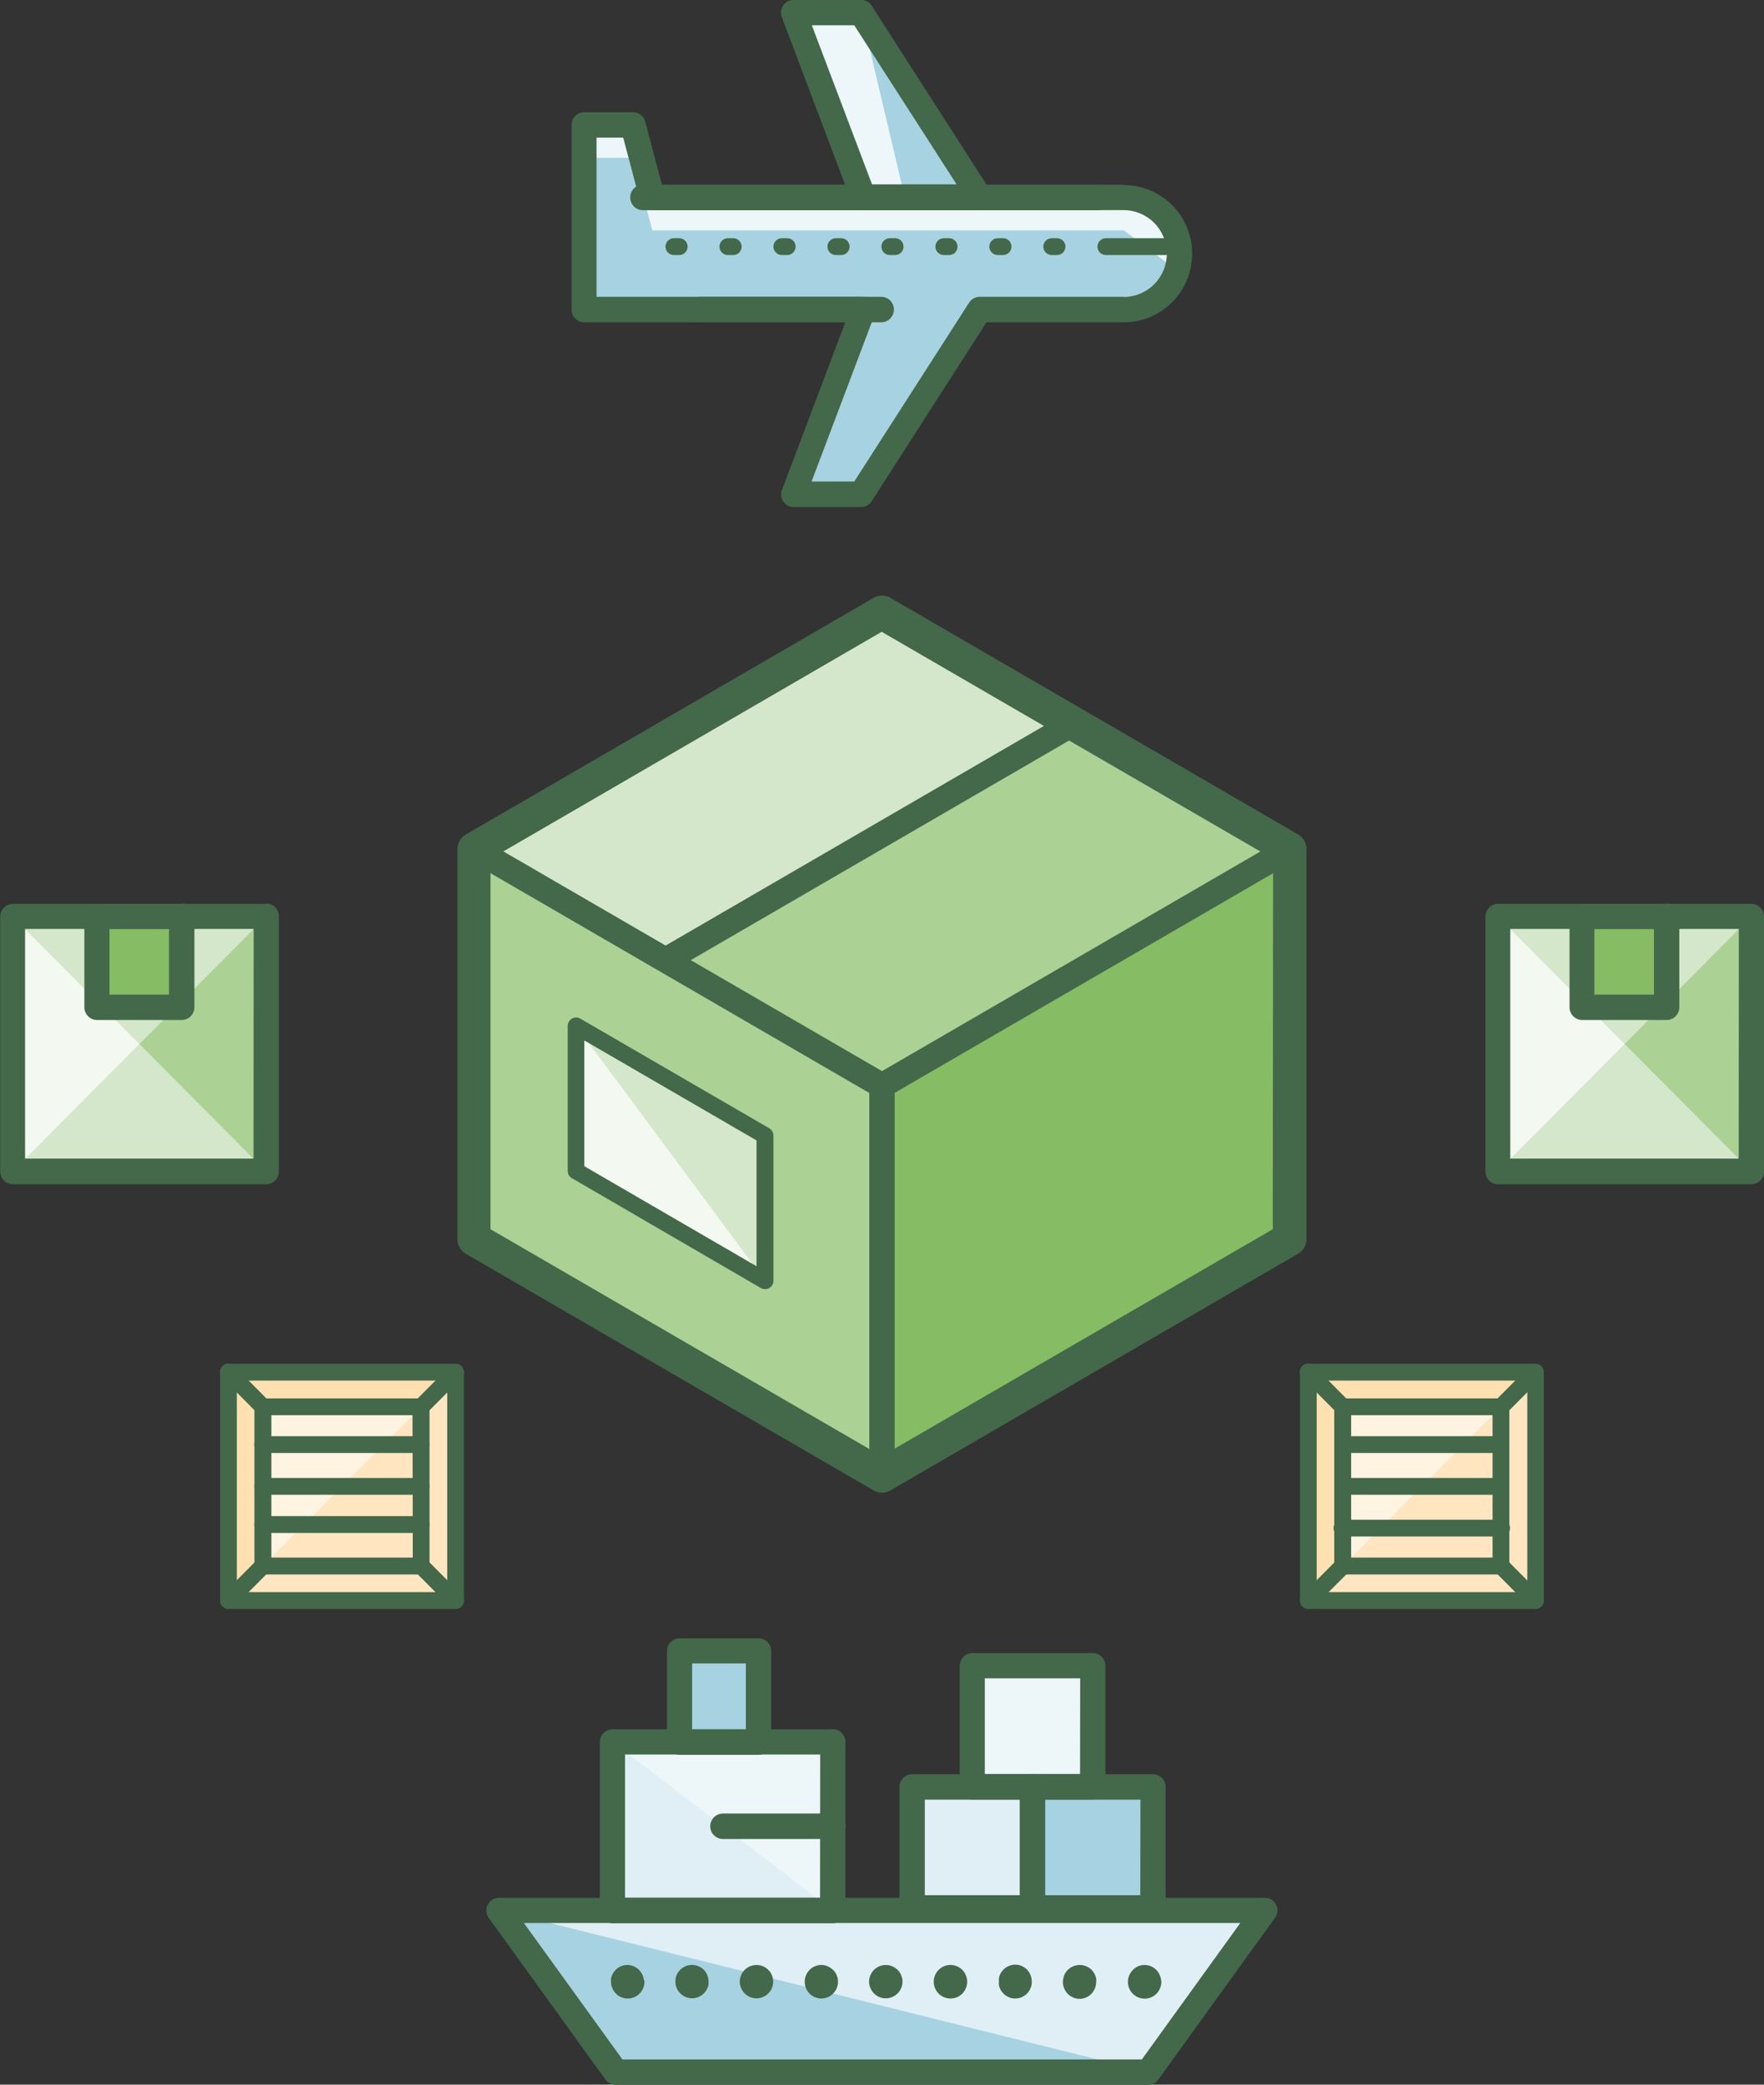 <?xml version="1.0" encoding="UTF-8"?> <svg xmlns="http://www.w3.org/2000/svg" width="121" height="143" viewBox="0 0 121 143" fill="none"><rect x="0" y="0" width="121" height="143" fill="#333333" stroke="none"/><g clip-path="url(#clip0_1211_1747)"><path d="M60.5 41.998L32.524 58.239V85.001L60.5 101.233L88.475 85.001V58.239L60.5 41.998Z" fill="#ABD194"></path><path d="M60.5 41.998V101.233L88.475 85.001V58.239L60.5 41.998Z" fill="#85BC64"></path><path d="M60.5 41.998L32.524 58.239V58.518L60.5 74.75L88.475 58.518V58.239L60.5 41.998Z" fill="#D4E7CA"></path><path d="M73.599 49.979L45.711 66.171L60.5 74.75L88.393 58.566L73.599 49.979Z" fill="#ABD194"></path><path d="M39.52 70.373V80.332L52.48 87.854V77.895L39.52 70.373Z" fill="#F3F8F0"></path><path d="M39.52 70.373L52.48 87.854V77.895L39.52 70.373Z" fill="#D4E7CA"></path><path d="M89.045 57.238L61.074 41.007C60.899 40.906 60.701 40.853 60.5 40.853C60.299 40.853 60.101 40.906 59.926 41.007L31.947 57.247C31.773 57.349 31.63 57.494 31.53 57.669C31.43 57.844 31.378 58.042 31.377 58.243V85.01C31.378 85.212 31.43 85.411 31.531 85.586C31.632 85.76 31.777 85.906 31.951 86.006L59.926 102.238C60.1 102.341 60.298 102.395 60.5 102.395C60.702 102.395 60.9 102.341 61.074 102.238L89.045 85.997C89.219 85.897 89.364 85.752 89.464 85.577C89.565 85.402 89.618 85.204 89.618 85.001V58.234C89.618 58.032 89.565 57.834 89.464 57.659C89.364 57.484 89.219 57.339 89.045 57.238ZM87.307 84.32L60.478 99.888L33.645 84.32V58.916L60.478 43.339L87.329 58.916L87.307 84.32Z" fill="#43684A"></path><path d="M89.219 57.806C89.103 57.61 88.916 57.466 88.697 57.406C88.477 57.347 88.244 57.376 88.045 57.487L60.5 73.474L32.95 57.487C32.755 57.403 32.536 57.393 32.335 57.46C32.133 57.527 31.963 57.666 31.856 57.85C31.749 58.034 31.713 58.251 31.755 58.461C31.796 58.67 31.912 58.857 32.081 58.986L60.057 75.222C60.189 75.298 60.339 75.339 60.491 75.339C60.644 75.339 60.794 75.298 60.926 75.222L88.901 58.986C89.096 58.869 89.238 58.68 89.296 58.46C89.355 58.24 89.325 58.005 89.214 57.806H89.219Z" fill="#43684A"></path><path d="M74.351 49.206C74.236 49.008 74.047 48.863 73.827 48.804C73.607 48.744 73.372 48.774 73.174 48.887L45.198 65.127C45.029 65.256 44.913 65.443 44.871 65.652C44.83 65.861 44.866 66.079 44.973 66.263C45.08 66.447 45.25 66.586 45.452 66.653C45.653 66.719 45.872 66.71 46.067 66.625L74.043 50.385C74.238 50.269 74.381 50.081 74.44 49.86C74.499 49.64 74.471 49.405 74.36 49.206H74.351Z" fill="#43684A"></path><path d="M60.5 73.61C60.27 73.61 60.049 73.702 59.886 73.866C59.723 74.029 59.631 74.252 59.631 74.483V101.242C59.631 101.474 59.723 101.696 59.886 101.86C60.049 102.023 60.27 102.115 60.5 102.115C60.73 102.115 60.952 102.023 61.114 101.86C61.277 101.696 61.369 101.474 61.369 101.242V74.475C61.369 74.243 61.277 74.021 61.114 73.857C60.952 73.693 60.73 73.601 60.5 73.601V73.61Z" fill="#43684A"></path><path d="M52.762 77.392L39.802 69.871C39.67 69.795 39.514 69.775 39.367 69.815C39.22 69.855 39.095 69.952 39.02 70.085C38.968 70.172 38.941 70.272 38.942 70.373V80.319C38.942 80.42 38.968 80.519 39.019 80.607C39.069 80.694 39.141 80.766 39.228 80.817L52.193 88.356C52.326 88.431 52.483 88.451 52.63 88.41C52.777 88.371 52.902 88.274 52.979 88.142C53.028 88.054 53.053 87.955 53.053 87.854V77.895C53.053 77.793 53.026 77.692 52.975 77.604C52.924 77.516 52.851 77.443 52.762 77.392ZM51.893 86.858L40.08 79.996V71.369L51.893 78.227V86.858Z" fill="#43684A"></path><path d="M18.261 62.869H0.86V80.363H18.261V62.869Z" fill="#F3F8F0"></path><path d="M0.86 80.363H18.261V62.869L0.86 80.363Z" fill="#D4E7CA"></path><path d="M0.86 62.869L18.261 80.363V62.869H0.86Z" fill="#D4E7CA"></path><path d="M9.563 71.614L18.261 80.363V62.869L9.563 71.614Z" fill="#ABD194"></path><path d="M12.465 62.869H6.656V69.098H12.465V62.869Z" fill="#85BC64"></path><path d="M12.465 62.004H6.656C6.426 62.004 6.205 62.096 6.042 62.26C5.879 62.424 5.787 62.646 5.787 62.878V69.093C5.787 69.325 5.879 69.547 6.042 69.711C6.205 69.875 6.426 69.967 6.656 69.967H12.465C12.695 69.967 12.916 69.875 13.079 69.711C13.242 69.547 13.334 69.325 13.334 69.093V62.847C13.334 62.615 13.242 62.393 13.079 62.229C12.916 62.065 12.695 61.973 12.465 61.973V62.004ZM11.596 68.228H7.508V63.721H11.596V68.228Z" fill="#43684A"></path><path d="M18.261 62.004H0.882C0.651 62.004 0.43 62.096 0.267 62.26C0.104 62.424 0.013 62.646 0.013 62.878V80.363C0.013 80.594 0.104 80.817 0.267 80.981C0.43 81.144 0.651 81.236 0.882 81.236H18.261C18.491 81.236 18.712 81.144 18.875 80.981C19.038 80.817 19.13 80.594 19.13 80.363V62.847C19.13 62.615 19.038 62.393 18.875 62.229C18.712 62.065 18.491 61.973 18.261 61.973V62.004ZM17.392 79.476H1.72V63.721H17.4L17.392 79.476Z" fill="#43684A"></path><path d="M120.135 62.869H102.735V80.363H120.135V62.869Z" fill="#F3F8F0"></path><path d="M102.735 80.363H120.14V62.869L102.735 80.363Z" fill="#D4E7CA"></path><path d="M102.735 62.869L120.14 80.363V62.869H102.735Z" fill="#D4E7CA"></path><path d="M111.437 71.614L120.14 80.363V62.869L111.437 71.614Z" fill="#ABD194"></path><path d="M114.34 62.869H108.531V69.098H114.34V62.869Z" fill="#85BC64"></path><path d="M114.322 62.004H108.531C108.3 62.004 108.079 62.096 107.916 62.26C107.753 62.424 107.662 62.646 107.662 62.878V69.093C107.662 69.325 107.753 69.547 107.916 69.711C108.079 69.875 108.3 69.967 108.531 69.967H114.322C114.553 69.967 114.774 69.875 114.937 69.711C115.1 69.547 115.191 69.325 115.191 69.093V62.847C115.191 62.615 115.1 62.393 114.937 62.229C114.774 62.065 114.553 61.973 114.322 61.973V62.004ZM113.453 68.228H109.365V63.721H113.453V68.228Z" fill="#43684A"></path><path d="M120.135 62.004H102.757C102.526 62.004 102.305 62.096 102.142 62.26C101.979 62.424 101.888 62.646 101.888 62.878V80.363C101.888 80.594 101.979 80.817 102.142 80.981C102.305 81.144 102.526 81.236 102.757 81.236H120.135C120.366 81.236 120.587 81.144 120.75 80.981C120.913 80.817 121.004 80.594 121.004 80.363V62.847C120.996 62.621 120.901 62.406 120.739 62.249C120.577 62.092 120.361 62.004 120.135 62.004ZM119.266 79.476H103.595V63.721H119.275L119.266 79.476Z" fill="#43684A"></path><path d="M59.071 0.865H54.439L59.227 13.537H67.204L59.071 0.865Z" fill="#EDF6F9"></path><path d="M59.071 0.865L62.064 13.537H67.204L59.071 0.865Z" fill="#A6D2E1"></path><path d="M77.092 13.537H44.742L43.438 8.561H40.084V21.229H59.236L54.456 33.896H59.084L67.217 21.229H77.11C78.124 21.229 79.096 20.823 79.813 20.103C80.53 19.382 80.933 18.404 80.933 17.385C80.933 16.365 80.53 15.387 79.813 14.667C79.096 13.946 78.124 13.541 77.11 13.541L77.092 13.537Z" fill="#EDF6F9"></path><path d="M77.092 15.803H44.742L43.438 10.828H40.084V21.224H59.236L58.658 22.757H59.236L55.026 33.896H59.075L67.208 21.229H77.101C78.952 21.229 80.499 20.407 80.851 18.647L77.092 15.803Z" fill="#A6D2E1"></path><path d="M67.921 13.052L59.787 0.384C59.709 0.264 59.602 0.165 59.476 0.097C59.35 0.028 59.209 -0.008 59.066 -0.009H54.439C54.209 -0.009 53.988 0.083 53.825 0.247C53.662 0.411 53.57 0.633 53.57 0.865C53.569 0.97 53.588 1.073 53.627 1.171L58.406 13.838C58.468 14.001 58.579 14.142 58.722 14.242C58.865 14.341 59.035 14.396 59.21 14.397H67.182C67.412 14.397 67.633 14.305 67.796 14.141C67.96 13.977 68.051 13.755 68.051 13.523C68.055 13.357 68.009 13.193 67.921 13.052ZM59.818 12.654L55.686 1.734H58.597L65.622 12.654H59.818Z" fill="#43684A"></path><path d="M77.092 12.672H45.402L44.259 8.339C44.209 8.155 44.101 7.994 43.952 7.878C43.802 7.762 43.619 7.698 43.43 7.696H40.075C39.845 7.696 39.624 7.788 39.461 7.952C39.298 8.116 39.206 8.338 39.206 8.57V21.237C39.206 21.469 39.298 21.691 39.461 21.855C39.624 22.019 39.845 22.111 40.075 22.111H57.98L53.635 33.612C53.557 33.826 53.565 34.062 53.657 34.27C53.75 34.478 53.92 34.642 54.131 34.726C54.229 34.764 54.334 34.783 54.439 34.782H59.066C59.209 34.782 59.35 34.745 59.476 34.677C59.602 34.608 59.709 34.51 59.787 34.389L67.669 22.111H77.092C78.335 22.111 79.526 21.615 80.404 20.732C81.282 19.849 81.776 18.651 81.776 17.402C81.776 16.153 81.282 14.956 80.404 14.073C79.526 13.19 78.335 12.693 77.092 12.693V12.672ZM77.092 20.359H67.2C67.056 20.36 66.915 20.397 66.789 20.467C66.663 20.536 66.556 20.636 66.478 20.757L58.597 33.031H55.669L60.013 21.534C60.093 21.319 60.085 21.081 59.991 20.872C59.898 20.663 59.726 20.499 59.514 20.416C59.416 20.38 59.313 20.36 59.21 20.359H40.918V9.439H42.748L43.895 13.772C43.945 13.956 44.053 14.117 44.202 14.233C44.352 14.349 44.535 14.413 44.724 14.414H77.075C77.861 14.414 78.615 14.728 79.17 15.287C79.726 15.846 80.038 16.603 80.038 17.393C80.038 18.183 79.726 18.941 79.17 19.5C78.615 20.058 77.861 20.372 77.075 20.372L77.092 20.359Z" fill="#43684A"></path><path d="M60.448 20.359H48.005C47.774 20.359 47.553 20.451 47.39 20.615C47.227 20.779 47.136 21.001 47.136 21.233C47.136 21.465 47.227 21.687 47.39 21.851C47.553 22.015 47.774 22.107 48.005 22.107H60.448C60.678 22.107 60.899 22.015 61.062 21.851C61.225 21.687 61.317 21.465 61.317 21.233C61.317 21.001 61.225 20.779 61.062 20.615C60.899 20.451 60.678 20.359 60.448 20.359Z" fill="#43684A"></path><path d="M75.311 12.672H44.099C43.868 12.672 43.647 12.764 43.484 12.928C43.321 13.091 43.23 13.313 43.23 13.545C43.23 13.777 43.321 13.999 43.484 14.163C43.647 14.327 43.868 14.419 44.099 14.419H75.311C75.541 14.419 75.763 14.327 75.925 14.163C76.088 13.999 76.18 13.777 76.18 13.545C76.18 13.313 76.088 13.091 75.925 12.928C75.763 12.764 75.541 12.672 75.311 12.672Z" fill="#43684A"></path><path d="M46.593 16.341H46.223C46.148 16.341 46.074 16.356 46.004 16.385C45.934 16.414 45.871 16.456 45.818 16.51C45.765 16.563 45.722 16.627 45.694 16.697C45.665 16.767 45.65 16.842 45.65 16.917C45.65 16.993 45.665 17.068 45.694 17.138C45.722 17.208 45.765 17.271 45.818 17.325C45.871 17.379 45.934 17.421 46.004 17.45C46.074 17.479 46.148 17.494 46.223 17.494H46.593C46.745 17.494 46.891 17.433 46.998 17.325C47.106 17.217 47.166 17.07 47.166 16.917C47.166 16.764 47.106 16.618 46.998 16.51C46.891 16.401 46.745 16.341 46.593 16.341Z" fill="#43684A"></path><path d="M50.299 16.341H49.925C49.85 16.341 49.775 16.356 49.706 16.385C49.636 16.414 49.573 16.456 49.52 16.51C49.466 16.563 49.424 16.627 49.395 16.697C49.366 16.767 49.352 16.842 49.352 16.917C49.352 16.993 49.366 17.068 49.395 17.138C49.424 17.208 49.466 17.271 49.52 17.325C49.573 17.379 49.636 17.421 49.706 17.45C49.775 17.479 49.85 17.494 49.925 17.494H50.299C50.374 17.494 50.449 17.479 50.518 17.45C50.588 17.421 50.651 17.379 50.704 17.325C50.758 17.271 50.8 17.208 50.828 17.138C50.857 17.068 50.872 16.993 50.872 16.917C50.872 16.842 50.857 16.767 50.828 16.697C50.8 16.627 50.758 16.563 50.704 16.51C50.651 16.456 50.588 16.414 50.518 16.385C50.449 16.356 50.374 16.341 50.299 16.341Z" fill="#43684A"></path><path d="M54 16.341H53.627C53.551 16.341 53.477 16.356 53.407 16.385C53.338 16.414 53.275 16.456 53.221 16.51C53.168 16.563 53.126 16.627 53.097 16.697C53.068 16.767 53.053 16.842 53.053 16.917C53.053 16.993 53.068 17.068 53.097 17.138C53.126 17.208 53.168 17.271 53.221 17.325C53.275 17.379 53.338 17.421 53.407 17.45C53.477 17.479 53.551 17.494 53.627 17.494H54C54.076 17.494 54.15 17.479 54.22 17.45C54.289 17.421 54.353 17.379 54.406 17.325C54.459 17.271 54.501 17.208 54.53 17.138C54.559 17.068 54.574 16.993 54.574 16.917C54.574 16.842 54.559 16.767 54.53 16.697C54.501 16.627 54.459 16.563 54.406 16.51C54.353 16.456 54.289 16.414 54.22 16.385C54.15 16.356 54.076 16.341 54 16.341Z" fill="#43684A"></path><path d="M57.702 16.341H57.333C57.181 16.341 57.035 16.401 56.927 16.51C56.82 16.618 56.759 16.764 56.759 16.917C56.759 17.07 56.82 17.217 56.927 17.325C57.035 17.433 57.181 17.494 57.333 17.494H57.702C57.777 17.494 57.852 17.479 57.922 17.45C57.991 17.421 58.054 17.379 58.108 17.325C58.161 17.271 58.203 17.208 58.232 17.138C58.261 17.068 58.276 16.993 58.276 16.917C58.276 16.842 58.261 16.767 58.232 16.697C58.203 16.627 58.161 16.563 58.108 16.51C58.054 16.456 57.991 16.414 57.922 16.385C57.852 16.356 57.777 16.341 57.702 16.341Z" fill="#43684A"></path><path d="M61.404 16.341H61.034C60.882 16.341 60.736 16.401 60.629 16.51C60.521 16.618 60.461 16.764 60.461 16.917C60.461 17.07 60.521 17.217 60.629 17.325C60.736 17.433 60.882 17.494 61.034 17.494H61.404C61.556 17.494 61.702 17.433 61.809 17.325C61.917 17.217 61.977 17.07 61.977 16.917C61.977 16.764 61.917 16.618 61.809 16.51C61.702 16.401 61.556 16.341 61.404 16.341Z" fill="#43684A"></path><path d="M65.105 16.341H64.736C64.584 16.341 64.438 16.401 64.331 16.51C64.223 16.618 64.163 16.764 64.163 16.917C64.163 17.07 64.223 17.217 64.331 17.325C64.438 17.433 64.584 17.494 64.736 17.494H65.105C65.257 17.494 65.403 17.433 65.511 17.325C65.618 17.217 65.679 17.07 65.679 16.917C65.679 16.764 65.618 16.618 65.511 16.51C65.403 16.401 65.257 16.341 65.105 16.341Z" fill="#43684A"></path><path d="M68.807 16.341H68.438C68.362 16.341 68.288 16.356 68.218 16.385C68.149 16.414 68.085 16.456 68.032 16.51C67.979 16.563 67.937 16.627 67.908 16.697C67.879 16.767 67.864 16.842 67.864 16.917C67.864 16.993 67.879 17.068 67.908 17.138C67.937 17.208 67.979 17.271 68.032 17.325C68.085 17.379 68.149 17.421 68.218 17.45C68.288 17.479 68.362 17.494 68.438 17.494H68.807C68.959 17.494 69.105 17.433 69.213 17.325C69.32 17.217 69.38 17.07 69.38 16.917C69.38 16.764 69.32 16.618 69.213 16.51C69.105 16.401 68.959 16.341 68.807 16.341Z" fill="#43684A"></path><path d="M72.509 16.341H72.139C72.064 16.341 71.99 16.356 71.92 16.385C71.85 16.414 71.787 16.456 71.734 16.51C71.681 16.563 71.638 16.627 71.61 16.697C71.581 16.767 71.566 16.842 71.566 16.917C71.566 16.993 71.581 17.068 71.61 17.138C71.638 17.208 71.681 17.271 71.734 17.325C71.787 17.379 71.85 17.421 71.92 17.45C71.99 17.479 72.064 17.494 72.139 17.494H72.509C72.584 17.494 72.659 17.479 72.728 17.45C72.798 17.421 72.861 17.379 72.914 17.325C72.968 17.271 73.01 17.208 73.038 17.138C73.067 17.068 73.082 16.993 73.082 16.917C73.082 16.842 73.067 16.767 73.038 16.697C73.01 16.627 72.968 16.563 72.914 16.51C72.861 16.456 72.798 16.414 72.728 16.385C72.659 16.356 72.584 16.341 72.509 16.341Z" fill="#43684A"></path><path d="M79.999 16.341H75.854C75.779 16.341 75.704 16.356 75.635 16.385C75.565 16.414 75.502 16.456 75.449 16.51C75.395 16.563 75.353 16.627 75.324 16.697C75.296 16.767 75.281 16.842 75.281 16.917C75.281 16.993 75.296 17.068 75.324 17.138C75.353 17.208 75.395 17.271 75.449 17.325C75.502 17.379 75.565 17.421 75.635 17.45C75.704 17.479 75.779 17.494 75.854 17.494H79.999C80.151 17.494 80.297 17.433 80.405 17.325C80.512 17.217 80.573 17.07 80.573 16.917C80.573 16.764 80.512 16.618 80.405 16.51C80.297 16.401 80.151 16.341 79.999 16.341Z" fill="#43684A"></path><path d="M74.959 114.258H66.696V122.566H74.959V114.258Z" fill="#EDF6F9"></path><path d="M70.827 122.566H62.564V130.874H70.827V122.566Z" fill="#E0EFF5"></path><path d="M79.087 122.566H70.827V130.874H79.087V122.566Z" fill="#A6D2E1"></path><path d="M34.232 131.045L42.235 142.135H78.765L86.768 131.045H34.232Z" fill="#A6D2E1"></path><path d="M34.232 131.045L78.765 142.135L86.768 131.045H34.232Z" fill="#E0EFF5"></path><path d="M57.124 119.487H42.018V131.045H57.124V119.487Z" fill="#E0EFF5"></path><path d="M42.018 119.487L57.124 131.045V119.487H42.018Z" fill="#EDF6F9"></path><path d="M52.037 113.245H46.627V119.491H52.037V113.245Z" fill="#A6D2E1"></path><path d="M87.533 130.652C87.46 130.51 87.35 130.392 87.216 130.309C87.081 130.226 86.926 130.181 86.768 130.18H34.228C33.997 130.18 33.776 130.272 33.613 130.436C33.45 130.6 33.359 130.822 33.359 131.053C33.36 131.236 33.417 131.413 33.524 131.56L41.531 142.651C41.611 142.761 41.716 142.85 41.836 142.913C41.957 142.975 42.09 143.008 42.226 143.009H78.752C78.888 143.008 79.023 142.976 79.144 142.914C79.266 142.851 79.371 142.761 79.452 142.651L87.454 131.56C87.549 131.431 87.607 131.277 87.621 131.117C87.635 130.957 87.604 130.796 87.533 130.652ZM78.322 141.27H42.695L35.935 131.91H85.078L78.322 141.27Z" fill="#43684A"></path><path d="M57.12 118.622H42.013C41.783 118.622 41.562 118.714 41.399 118.878C41.236 119.042 41.144 119.264 41.144 119.496V131.054C41.144 131.285 41.236 131.507 41.399 131.671C41.562 131.835 41.783 131.927 42.013 131.927H57.12C57.35 131.927 57.571 131.835 57.734 131.671C57.897 131.507 57.989 131.285 57.989 131.054V119.487C57.989 119.255 57.897 119.033 57.734 118.869C57.571 118.705 57.35 118.613 57.12 118.613V118.622ZM56.251 130.18H42.873V120.352H56.26L56.251 130.18Z" fill="#43684A"></path><path d="M57.12 124.401H49.586C49.356 124.401 49.135 124.493 48.972 124.657C48.809 124.821 48.717 125.043 48.717 125.275C48.717 125.506 48.809 125.729 48.972 125.892C49.135 126.056 49.356 126.148 49.586 126.148H57.142C57.372 126.148 57.593 126.056 57.756 125.892C57.919 125.729 58.011 125.506 58.011 125.275C58.011 125.043 57.919 124.821 57.756 124.657C57.593 124.493 57.372 124.401 57.142 124.401H57.12Z" fill="#43684A"></path><path d="M52.032 112.38H46.623C46.393 112.38 46.172 112.472 46.009 112.636C45.846 112.8 45.754 113.022 45.754 113.254V119.5C45.754 119.732 45.846 119.954 46.009 120.118C46.172 120.282 46.393 120.374 46.623 120.374H52.032C52.263 120.374 52.484 120.282 52.647 120.118C52.81 119.954 52.901 119.732 52.901 119.5V113.254C52.901 113.022 52.81 112.8 52.647 112.636C52.484 112.472 52.263 112.38 52.032 112.38ZM51.163 118.622H47.475V114.106H51.163V118.622Z" fill="#43684A"></path><path d="M44.146 135.714C44.131 135.64 44.109 135.566 44.081 135.496C44.051 135.427 44.015 135.361 43.973 135.299C43.93 135.237 43.882 135.179 43.829 135.124C43.777 135.07 43.719 135.021 43.656 134.98C43.595 134.937 43.529 134.902 43.46 134.876C43.392 134.846 43.32 134.824 43.247 134.81C43.104 134.782 42.956 134.782 42.813 134.81C42.739 134.823 42.668 134.845 42.6 134.876C42.53 134.903 42.463 134.939 42.4 134.98C42.34 135.024 42.283 135.072 42.23 135.124C42.175 135.175 42.126 135.234 42.087 135.299C42.044 135.361 42.008 135.427 41.978 135.496C41.948 135.566 41.926 135.639 41.913 135.714C41.907 135.788 41.907 135.863 41.913 135.937C41.913 136.243 42.034 136.536 42.249 136.752C42.464 136.969 42.756 137.09 43.06 137.09C43.364 137.09 43.656 136.969 43.871 136.752C44.086 136.536 44.207 136.243 44.207 135.937C44.194 135.861 44.173 135.786 44.146 135.714Z" fill="#43684A"></path><path d="M48.283 135.124C48.23 135.071 48.172 135.022 48.109 134.98C48.047 134.937 47.98 134.902 47.909 134.876C47.841 134.845 47.77 134.823 47.696 134.81C47.402 134.748 47.096 134.804 46.844 134.968C46.592 135.132 46.414 135.389 46.349 135.684C46.319 135.836 46.319 135.994 46.349 136.147C46.362 136.22 46.384 136.292 46.414 136.361C46.442 136.431 46.477 136.498 46.519 136.562C46.562 136.624 46.61 136.682 46.662 136.736C46.877 136.952 47.169 137.073 47.472 137.073C47.776 137.073 48.068 136.952 48.283 136.736C48.335 136.682 48.383 136.624 48.426 136.562C48.467 136.498 48.502 136.431 48.53 136.361C48.56 136.292 48.583 136.22 48.6 136.147C48.606 136.071 48.606 135.995 48.6 135.919C48.6 135.623 48.486 135.338 48.283 135.124Z" fill="#43684A"></path><path d="M53.014 135.714C53.001 135.639 52.979 135.566 52.949 135.496C52.919 135.428 52.884 135.362 52.845 135.299C52.803 135.236 52.755 135.178 52.701 135.124C52.647 135.072 52.589 135.024 52.528 134.98C52.466 134.939 52.401 134.903 52.332 134.876C52.262 134.845 52.19 134.823 52.115 134.81C51.93 134.774 51.739 134.783 51.559 134.838C51.379 134.893 51.215 134.991 51.081 135.124C51.026 135.177 50.978 135.235 50.937 135.299C50.897 135.361 50.862 135.427 50.833 135.496C50.803 135.566 50.78 135.639 50.764 135.714C50.739 135.859 50.739 136.006 50.764 136.151C50.78 136.224 50.803 136.296 50.833 136.365C50.862 136.435 50.897 136.502 50.937 136.566C50.979 136.629 51.027 136.688 51.081 136.741C51.187 136.847 51.313 136.932 51.452 136.99C51.59 137.047 51.739 137.077 51.889 137.077C51.965 137.076 52.04 137.069 52.115 137.055C52.188 137.038 52.261 137.016 52.332 136.99C52.399 136.959 52.465 136.924 52.528 136.885C52.588 136.84 52.646 136.792 52.701 136.741C52.754 136.686 52.802 136.628 52.845 136.566C52.884 136.501 52.919 136.434 52.949 136.365C52.979 136.297 53.001 136.225 53.014 136.151C53.043 136.007 53.043 135.858 53.014 135.714Z" fill="#43684A"></path><path d="M57.133 135.124C57.081 135.07 57.023 135.021 56.959 134.98C56.898 134.937 56.833 134.902 56.764 134.876C56.695 134.845 56.624 134.823 56.551 134.81C56.408 134.778 56.259 134.778 56.116 134.81C56.043 134.823 55.971 134.845 55.903 134.876C55.834 134.904 55.767 134.939 55.703 134.98C55.642 135.022 55.585 135.071 55.534 135.124C55.319 135.341 55.199 135.634 55.199 135.939C55.199 136.245 55.319 136.538 55.534 136.754C55.586 136.806 55.643 136.855 55.703 136.898C55.768 136.937 55.834 136.972 55.903 137.003C55.973 137.029 56.044 137.051 56.116 137.068C56.191 137.082 56.266 137.089 56.342 137.09C56.568 137.089 56.789 137.021 56.976 136.894C57.164 136.767 57.31 136.587 57.396 136.377C57.483 136.167 57.505 135.937 57.462 135.714C57.418 135.491 57.309 135.286 57.15 135.124H57.133Z" fill="#43684A"></path><path d="M61.886 135.714C61.869 135.64 61.847 135.567 61.821 135.496C61.792 135.427 61.755 135.361 61.712 135.299C61.673 135.234 61.625 135.175 61.569 135.124C61.435 134.991 61.271 134.893 61.091 134.838C60.911 134.783 60.72 134.773 60.535 134.81C60.462 134.823 60.39 134.845 60.322 134.876C60.253 134.902 60.187 134.937 60.127 134.98C60 135.065 59.891 135.173 59.805 135.299C59.766 135.362 59.731 135.428 59.701 135.496C59.67 135.566 59.649 135.639 59.636 135.714C59.607 135.858 59.607 136.007 59.636 136.151C59.649 136.225 59.67 136.297 59.701 136.365C59.731 136.434 59.766 136.501 59.805 136.566C59.848 136.628 59.896 136.686 59.948 136.741C60.004 136.793 60.063 136.842 60.127 136.885C60.187 136.928 60.253 136.963 60.322 136.99C60.391 137.018 60.462 137.04 60.535 137.055C60.609 137.069 60.685 137.076 60.761 137.077C61.064 137.076 61.354 136.955 61.569 136.741C61.625 136.69 61.673 136.631 61.712 136.566C61.755 136.503 61.792 136.436 61.821 136.365C61.847 136.295 61.869 136.224 61.886 136.151C61.915 136.007 61.915 135.858 61.886 135.714Z" fill="#43684A"></path><path d="M66.009 135.124C65.954 135.072 65.894 135.024 65.831 134.98C65.77 134.937 65.705 134.902 65.635 134.876C65.566 134.845 65.493 134.823 65.418 134.81C65.271 134.78 65.119 134.78 64.972 134.809C64.825 134.838 64.684 134.896 64.559 134.979C64.434 135.063 64.327 135.17 64.243 135.296C64.159 135.421 64.101 135.562 64.071 135.71C64.058 135.785 64.05 135.861 64.05 135.937C64.05 136.013 64.058 136.089 64.071 136.164C64.088 136.237 64.11 136.308 64.136 136.378C64.167 136.447 64.202 136.514 64.241 136.579C64.284 136.641 64.332 136.7 64.384 136.754C64.601 136.968 64.892 137.089 65.197 137.09C65.271 137.089 65.345 137.082 65.418 137.068C65.493 137.055 65.566 137.033 65.635 137.003C65.705 136.976 65.77 136.941 65.831 136.898C65.894 136.855 65.954 136.807 66.009 136.754C66.222 136.536 66.341 136.244 66.341 135.939C66.341 135.634 66.222 135.342 66.009 135.124Z" fill="#43684A"></path><path d="M70.754 135.714C70.726 135.559 70.669 135.41 70.584 135.277C70.501 135.15 70.393 135.042 70.267 134.959C70.206 134.917 70.14 134.882 70.072 134.854C70.002 134.823 69.929 134.801 69.854 134.788C69.711 134.759 69.563 134.759 69.42 134.788C69.346 134.801 69.275 134.823 69.207 134.854C69.136 134.88 69.069 134.915 69.007 134.959C68.944 135 68.886 135.049 68.833 135.103C68.781 135.157 68.733 135.215 68.69 135.277C68.599 135.407 68.54 135.557 68.52 135.714C68.51 135.788 68.51 135.863 68.52 135.937C68.51 136.012 68.51 136.089 68.52 136.164C68.534 136.237 68.554 136.309 68.581 136.378C68.611 136.448 68.648 136.515 68.69 136.579C68.774 136.705 68.882 136.813 69.007 136.898C69.071 136.937 69.138 136.972 69.207 137.003C69.275 137.033 69.346 137.055 69.42 137.068C69.563 137.096 69.711 137.096 69.854 137.068C69.928 137.053 70.001 137.031 70.072 137.003C70.139 136.972 70.204 136.937 70.267 136.898C70.392 136.813 70.5 136.705 70.584 136.579C70.626 136.516 70.661 136.449 70.688 136.378C70.719 136.31 70.74 136.238 70.754 136.164C70.782 136.02 70.782 135.871 70.754 135.727V135.714Z" fill="#43684A"></path><path d="M75.189 135.714C75.176 135.639 75.154 135.566 75.124 135.496C75.095 135.427 75.059 135.361 75.016 135.299C74.936 135.171 74.829 135.063 74.703 134.98C74.577 134.898 74.437 134.84 74.29 134.81C74.147 134.781 73.999 134.781 73.856 134.81C73.701 134.837 73.553 134.895 73.421 134.98C73.359 135.022 73.3 135.071 73.247 135.124C73.194 135.178 73.146 135.236 73.104 135.299C73.013 135.429 72.954 135.579 72.934 135.736C72.917 135.809 72.909 135.884 72.908 135.959C72.911 136.265 73.032 136.558 73.247 136.776C73.301 136.828 73.359 136.876 73.421 136.92C73.484 136.959 73.549 136.994 73.617 137.025C73.686 137.055 73.759 137.077 73.834 137.09C73.977 137.119 74.125 137.119 74.268 137.09C74.342 137.077 74.413 137.055 74.481 137.025C74.55 136.994 74.617 136.959 74.681 136.92C74.743 136.876 74.801 136.828 74.855 136.776C75.068 136.558 75.188 136.264 75.189 135.959C75.197 135.877 75.197 135.795 75.189 135.714Z" fill="#43684A"></path><path d="M79.626 135.714C79.609 135.639 79.586 135.566 79.556 135.496C79.529 135.427 79.495 135.361 79.456 135.299C79.413 135.237 79.365 135.179 79.313 135.124C79.259 135.069 79.199 135.021 79.135 134.98C79.074 134.937 79.008 134.902 78.939 134.875C78.871 134.846 78.799 134.824 78.726 134.81C78.583 134.781 78.435 134.781 78.292 134.81C78.217 134.823 78.144 134.845 78.074 134.875C77.864 134.966 77.685 135.118 77.562 135.312C77.519 135.373 77.484 135.439 77.457 135.509C77.397 135.646 77.366 135.795 77.366 135.946C77.367 136.251 77.487 136.545 77.701 136.762C77.756 136.815 77.816 136.863 77.879 136.907C77.939 136.95 78.005 136.985 78.074 137.011C78.144 137.042 78.217 137.064 78.292 137.077C78.364 137.093 78.439 137.1 78.513 137.099C78.589 137.102 78.665 137.095 78.739 137.077C78.812 137.063 78.884 137.041 78.952 137.011C79.021 136.985 79.087 136.95 79.147 136.907C79.211 136.863 79.27 136.815 79.326 136.762C79.539 136.545 79.659 136.251 79.66 135.946C79.656 135.868 79.644 135.79 79.626 135.714Z" fill="#43684A"></path><path d="M74.955 113.394H66.7C66.469 113.394 66.249 113.486 66.085 113.65C65.923 113.813 65.831 114.036 65.831 114.267V122.566C65.831 122.798 65.923 123.02 66.085 123.184C66.249 123.348 66.469 123.44 66.7 123.44H74.955C75.185 123.44 75.406 123.348 75.569 123.184C75.732 123.02 75.824 122.798 75.824 122.566V114.267C75.824 114.036 75.732 113.813 75.569 113.65C75.406 113.486 75.185 113.394 74.955 113.394ZM74.086 121.693H67.552V115.123H74.095L74.086 121.693Z" fill="#43684A"></path><path d="M70.823 121.702H62.568C62.338 121.702 62.117 121.794 61.954 121.957C61.791 122.121 61.699 122.344 61.699 122.575V130.874C61.699 131.106 61.791 131.328 61.954 131.492C62.117 131.656 62.338 131.748 62.568 131.748H70.823C71.054 131.748 71.275 131.656 71.438 131.492C71.6 131.328 71.692 131.106 71.692 130.874V122.575C71.692 122.344 71.6 122.121 71.438 121.957C71.275 121.794 71.054 121.702 70.823 121.702ZM69.954 130.001H63.437V123.449H69.954V130.001Z" fill="#43684A"></path><path d="M79.087 121.702H70.832C70.601 121.702 70.38 121.794 70.217 121.957C70.054 122.121 69.963 122.344 69.963 122.575V130.874C69.963 131.106 70.054 131.328 70.217 131.492C70.38 131.656 70.601 131.748 70.832 131.748H79.087C79.317 131.748 79.538 131.656 79.701 131.492C79.864 131.328 79.956 131.106 79.956 130.874V122.575C79.956 122.344 79.864 122.121 79.701 121.957C79.538 121.794 79.317 121.702 79.087 121.702ZM78.218 130.001H71.683V123.449H78.227L78.218 130.001Z" fill="#43684A"></path><path d="M31.256 94.126H15.676V109.79H31.256V94.126Z" fill="#FFE6C1"></path><path d="M15.676 94.126V109.79L31.256 94.126H15.676Z" fill="#FFE0B1"></path><path d="M17.466 95.926V107.986H29.462V95.926H17.466ZM28.328 106.846H18.613V97.079H28.297L28.328 106.846Z" fill="#C8DFF5"></path><path d="M18.039 96.502V107.414L28.888 96.502H18.039Z" fill="#FFF3E2"></path><path d="M31.252 93.55H15.671C15.52 93.551 15.374 93.612 15.267 93.72C15.16 93.828 15.099 93.974 15.098 94.126V109.79C15.099 109.943 15.16 110.089 15.267 110.196C15.374 110.304 15.52 110.365 15.671 110.367H31.252C31.327 110.367 31.401 110.352 31.471 110.323C31.541 110.294 31.604 110.251 31.657 110.198C31.71 110.144 31.753 110.081 31.781 110.011C31.81 109.941 31.825 109.866 31.825 109.79V94.126C31.825 94.05 31.81 93.976 31.781 93.906C31.753 93.836 31.71 93.772 31.657 93.719C31.604 93.665 31.541 93.623 31.471 93.594C31.401 93.565 31.327 93.55 31.252 93.55ZM30.678 109.213H16.245V94.703H30.678V109.213Z" fill="#43684A"></path><path d="M28.888 95.926H18.026C17.951 95.926 17.876 95.941 17.807 95.97C17.737 95.999 17.674 96.041 17.621 96.095C17.567 96.148 17.525 96.212 17.496 96.282C17.468 96.352 17.453 96.427 17.453 96.502V107.423C17.453 107.498 17.468 107.573 17.496 107.643C17.525 107.713 17.567 107.777 17.621 107.83C17.674 107.884 17.737 107.926 17.807 107.955C17.876 107.984 17.951 107.999 18.026 107.999H28.888C29.04 107.999 29.186 107.938 29.293 107.83C29.401 107.722 29.461 107.575 29.461 107.423V96.502C29.461 96.35 29.401 96.203 29.293 96.095C29.186 95.987 29.04 95.926 28.888 95.926ZM28.314 106.846H18.613V97.079H28.297L28.314 106.846Z" fill="#43684A"></path><path d="M18.443 96.096L16.08 93.72C16.028 93.663 15.964 93.616 15.894 93.584C15.824 93.552 15.747 93.534 15.67 93.532C15.593 93.53 15.516 93.544 15.444 93.573C15.372 93.602 15.306 93.645 15.252 93.7C15.197 93.755 15.153 93.82 15.124 93.892C15.095 93.965 15.081 94.042 15.083 94.12C15.084 94.197 15.101 94.274 15.133 94.345C15.165 94.416 15.21 94.48 15.267 94.533L17.631 96.913C17.739 97.021 17.885 97.082 18.037 97.082C18.189 97.082 18.336 97.021 18.443 96.913C18.551 96.805 18.612 96.658 18.612 96.505C18.612 96.352 18.551 96.205 18.443 96.096Z" fill="#43684A"></path><path d="M31.66 109.379L29.292 107.003C29.183 106.903 29.039 106.849 28.892 106.853C28.744 106.856 28.603 106.917 28.499 107.023C28.395 107.128 28.335 107.27 28.332 107.418C28.329 107.567 28.384 107.711 28.484 107.82L30.847 110.196C30.955 110.305 31.101 110.365 31.254 110.365C31.406 110.365 31.552 110.305 31.66 110.196C31.768 110.088 31.828 109.941 31.828 109.788C31.828 109.635 31.768 109.488 31.66 109.379Z" fill="#43684A"></path><path d="M18.443 107.003C18.335 106.896 18.189 106.835 18.037 106.835C17.885 106.835 17.739 106.896 17.631 107.003L15.263 109.379C15.156 109.488 15.096 109.635 15.096 109.788C15.096 109.941 15.156 110.088 15.263 110.196C15.316 110.25 15.379 110.293 15.449 110.322C15.519 110.351 15.594 110.366 15.669 110.366C15.745 110.366 15.819 110.351 15.889 110.322C15.959 110.293 16.022 110.25 16.075 110.196L18.439 107.82C18.495 107.771 18.54 107.711 18.573 107.644C18.605 107.577 18.624 107.504 18.628 107.43C18.632 107.355 18.621 107.281 18.596 107.21C18.571 107.14 18.532 107.076 18.482 107.021C18.479 107.014 18.473 107.008 18.466 107.005C18.459 107.002 18.451 107.001 18.443 107.003Z" fill="#43684A"></path><path d="M31.66 93.72C31.607 93.666 31.543 93.624 31.474 93.595C31.404 93.566 31.329 93.55 31.254 93.55C31.178 93.55 31.104 93.566 31.034 93.595C30.964 93.624 30.901 93.666 30.848 93.72L28.484 96.096C28.427 96.149 28.381 96.212 28.349 96.283C28.317 96.354 28.299 96.43 28.297 96.508C28.295 96.586 28.309 96.663 28.338 96.736C28.366 96.808 28.409 96.874 28.464 96.929C28.518 96.984 28.584 97.028 28.655 97.057C28.727 97.086 28.804 97.1 28.881 97.099C28.959 97.097 29.035 97.08 29.106 97.048C29.176 97.016 29.24 96.97 29.292 96.913L31.66 94.532C31.767 94.424 31.826 94.278 31.826 94.126C31.826 93.974 31.767 93.828 31.66 93.72Z" fill="#43684A"></path><path d="M28.888 98.516H18.026C17.874 98.516 17.727 98.577 17.619 98.685C17.511 98.793 17.449 98.939 17.448 99.093C17.448 99.168 17.463 99.243 17.492 99.313C17.521 99.383 17.563 99.447 17.616 99.5C17.669 99.554 17.733 99.596 17.802 99.625C17.872 99.654 17.946 99.669 18.022 99.669H28.884C29.036 99.669 29.181 99.609 29.289 99.5C29.397 99.392 29.457 99.246 29.457 99.093C29.457 98.94 29.397 98.793 29.289 98.685C29.181 98.577 29.036 98.516 28.884 98.516H28.888Z" fill="#43684A"></path><path d="M28.888 101.382H18.027C17.951 101.382 17.877 101.397 17.807 101.426C17.738 101.454 17.674 101.497 17.621 101.55C17.568 101.604 17.526 101.668 17.497 101.738C17.468 101.807 17.453 101.882 17.453 101.958C17.453 102.034 17.468 102.109 17.497 102.179C17.526 102.249 17.568 102.312 17.621 102.366C17.674 102.419 17.738 102.462 17.807 102.491C17.877 102.52 17.951 102.535 18.027 102.535H28.888C29.041 102.535 29.186 102.474 29.294 102.366C29.401 102.258 29.462 102.111 29.462 101.958C29.462 101.805 29.401 101.659 29.294 101.55C29.186 101.442 29.041 101.382 28.888 101.382Z" fill="#43684A"></path><path d="M28.888 104H18.027C17.951 104 17.877 104.015 17.807 104.044C17.738 104.073 17.674 104.115 17.621 104.169C17.568 104.222 17.526 104.286 17.497 104.356C17.468 104.426 17.453 104.501 17.453 104.577C17.453 104.652 17.468 104.727 17.497 104.797C17.526 104.867 17.568 104.931 17.621 104.984C17.674 105.038 17.738 105.08 17.807 105.109C17.877 105.138 17.951 105.153 18.027 105.153H28.888C29.041 105.153 29.186 105.092 29.294 104.984C29.401 104.876 29.462 104.73 29.462 104.577C29.462 104.424 29.401 104.277 29.294 104.169C29.186 104.061 29.041 104 28.888 104Z" fill="#43684A"></path><path d="M105.324 94.126H89.744V109.79H105.324V94.126Z" fill="#FFE6C1"></path><path d="M89.744 94.126V109.79L105.324 94.126H89.744Z" fill="#FFE0B1"></path><path d="M91.534 95.926V107.986H103.53V95.926H91.534ZM102.396 106.846H92.681V97.079H102.383L102.396 106.846Z" fill="#C8DFF5"></path><path d="M92.108 96.502V107.414L102.956 96.502H92.108Z" fill="#FFF3E2"></path><path d="M105.324 93.55H89.744C89.592 93.55 89.446 93.61 89.339 93.719C89.231 93.827 89.171 93.973 89.171 94.126V109.79C89.171 109.866 89.186 109.941 89.214 110.011C89.243 110.081 89.285 110.144 89.339 110.198C89.392 110.251 89.455 110.294 89.525 110.323C89.594 110.352 89.669 110.367 89.744 110.367H105.324C105.476 110.365 105.621 110.304 105.729 110.196C105.836 110.089 105.897 109.943 105.898 109.79V94.126C105.897 93.974 105.836 93.828 105.729 93.72C105.621 93.612 105.476 93.551 105.324 93.55ZM104.764 109.213H90.318V94.703H104.764V109.213Z" fill="#43684A"></path><path d="M102.957 95.926H92.095C91.943 95.926 91.797 95.987 91.689 96.095C91.582 96.203 91.521 96.35 91.521 96.502V107.423C91.521 107.575 91.582 107.722 91.689 107.83C91.797 107.938 91.943 107.999 92.095 107.999H102.957C103.032 107.999 103.106 107.984 103.176 107.955C103.246 107.926 103.309 107.884 103.362 107.83C103.415 107.777 103.458 107.713 103.486 107.643C103.515 107.573 103.53 107.498 103.53 107.423V96.502C103.53 96.427 103.515 96.352 103.486 96.282C103.458 96.212 103.415 96.148 103.362 96.095C103.309 96.041 103.246 95.999 103.176 95.97C103.106 95.941 103.032 95.926 102.957 95.926ZM102.383 106.846H92.681V97.079H102.383V106.846Z" fill="#43684A"></path><path d="M92.512 96.096L90.148 93.72C90.096 93.663 90.033 93.616 89.962 93.584C89.892 93.552 89.816 93.534 89.738 93.532C89.661 93.53 89.584 93.544 89.512 93.573C89.44 93.602 89.375 93.645 89.32 93.7C89.265 93.755 89.222 93.82 89.193 93.892C89.164 93.965 89.15 94.042 89.151 94.12C89.153 94.197 89.17 94.274 89.201 94.345C89.233 94.416 89.279 94.48 89.336 94.533L91.704 96.913C91.756 96.97 91.82 97.016 91.89 97.048C91.961 97.08 92.037 97.097 92.114 97.099C92.192 97.1 92.269 97.086 92.34 97.057C92.412 97.028 92.477 96.984 92.532 96.929C92.586 96.874 92.629 96.808 92.658 96.736C92.687 96.663 92.7 96.586 92.699 96.508C92.697 96.43 92.679 96.354 92.647 96.283C92.615 96.212 92.569 96.149 92.512 96.096Z" fill="#43684A"></path><path d="M105.728 109.379L103.361 107.003C103.251 106.903 103.108 106.849 102.96 106.853C102.812 106.856 102.672 106.917 102.568 107.023C102.463 107.128 102.404 107.27 102.401 107.418C102.398 107.567 102.452 107.711 102.552 107.82L104.916 110.196C104.969 110.25 105.033 110.293 105.102 110.322C105.172 110.351 105.247 110.366 105.322 110.366C105.398 110.366 105.472 110.351 105.542 110.322C105.612 110.293 105.675 110.25 105.728 110.196C105.835 110.087 105.895 109.941 105.895 109.788C105.895 109.635 105.835 109.488 105.728 109.379Z" fill="#43684A"></path><path d="M92.512 107.003C92.404 106.896 92.259 106.836 92.108 106.836C91.956 106.836 91.811 106.896 91.704 107.003L89.336 109.379C89.229 109.488 89.169 109.635 89.169 109.788C89.169 109.941 89.229 110.087 89.336 110.196C89.389 110.25 89.452 110.293 89.522 110.322C89.592 110.351 89.667 110.366 89.742 110.366C89.817 110.366 89.892 110.351 89.962 110.322C90.032 110.293 90.095 110.25 90.148 110.196L92.512 107.838C92.565 107.784 92.608 107.72 92.637 107.65C92.666 107.58 92.68 107.505 92.68 107.429C92.68 107.353 92.666 107.278 92.637 107.208C92.608 107.138 92.565 107.074 92.512 107.021V107.003Z" fill="#43684A"></path><path d="M105.728 93.72C105.675 93.666 105.612 93.624 105.542 93.595C105.472 93.566 105.398 93.55 105.322 93.55C105.247 93.55 105.172 93.566 105.102 93.595C105.033 93.624 104.969 93.666 104.916 93.72L102.552 96.096C102.452 96.206 102.398 96.349 102.401 96.498C102.404 96.647 102.463 96.788 102.568 96.894C102.672 96.999 102.812 97.06 102.96 97.064C103.108 97.067 103.251 97.013 103.361 96.913L105.728 94.532C105.835 94.424 105.895 94.278 105.895 94.126C105.895 93.974 105.835 93.828 105.728 93.72Z" fill="#43684A"></path><path d="M102.957 98.516H92.095C91.943 98.516 91.797 98.577 91.689 98.685C91.582 98.793 91.521 98.94 91.521 99.093C91.521 99.246 91.582 99.392 91.689 99.5C91.797 99.609 91.943 99.669 92.095 99.669H102.957C103.109 99.669 103.254 99.609 103.362 99.5C103.47 99.392 103.53 99.246 103.53 99.093C103.53 98.94 103.47 98.793 103.362 98.685C103.254 98.577 103.109 98.516 102.957 98.516Z" fill="#43684A"></path><path d="M102.957 101.382H92.095C91.943 101.382 91.797 101.442 91.689 101.55C91.582 101.659 91.521 101.805 91.521 101.958C91.521 102.111 91.582 102.258 91.689 102.366C91.797 102.474 91.943 102.535 92.095 102.535H102.957C103.032 102.535 103.106 102.52 103.176 102.491C103.246 102.462 103.309 102.419 103.362 102.366C103.415 102.312 103.458 102.249 103.486 102.179C103.515 102.109 103.53 102.034 103.53 101.958C103.531 101.882 103.517 101.807 103.489 101.737C103.461 101.667 103.419 101.603 103.366 101.549C103.313 101.496 103.25 101.453 103.18 101.424C103.111 101.396 103.036 101.381 102.961 101.382H102.957Z" fill="#43684A"></path><path d="M102.956 104.247H92.095C92.015 104.24 91.936 104.25 91.86 104.275C91.785 104.301 91.716 104.342 91.657 104.396C91.599 104.45 91.552 104.516 91.52 104.589C91.488 104.662 91.471 104.741 91.471 104.821C91.471 104.901 91.488 104.98 91.52 105.054C91.552 105.127 91.599 105.192 91.657 105.246C91.716 105.3 91.785 105.342 91.86 105.367C91.936 105.393 92.015 105.403 92.095 105.396H102.956C103.036 105.403 103.115 105.393 103.191 105.367C103.266 105.342 103.335 105.3 103.394 105.246C103.452 105.192 103.499 105.127 103.531 105.054C103.563 104.98 103.58 104.901 103.58 104.821C103.58 104.741 103.563 104.662 103.531 104.589C103.499 104.516 103.452 104.45 103.394 104.396C103.335 104.342 103.266 104.301 103.191 104.275C103.115 104.25 103.036 104.24 102.956 104.247Z" fill="#43684A"></path></g><defs><clipPath id="clip0_1211_1747"><rect width="121" height="143" fill="white"></rect></clipPath></defs></svg> 